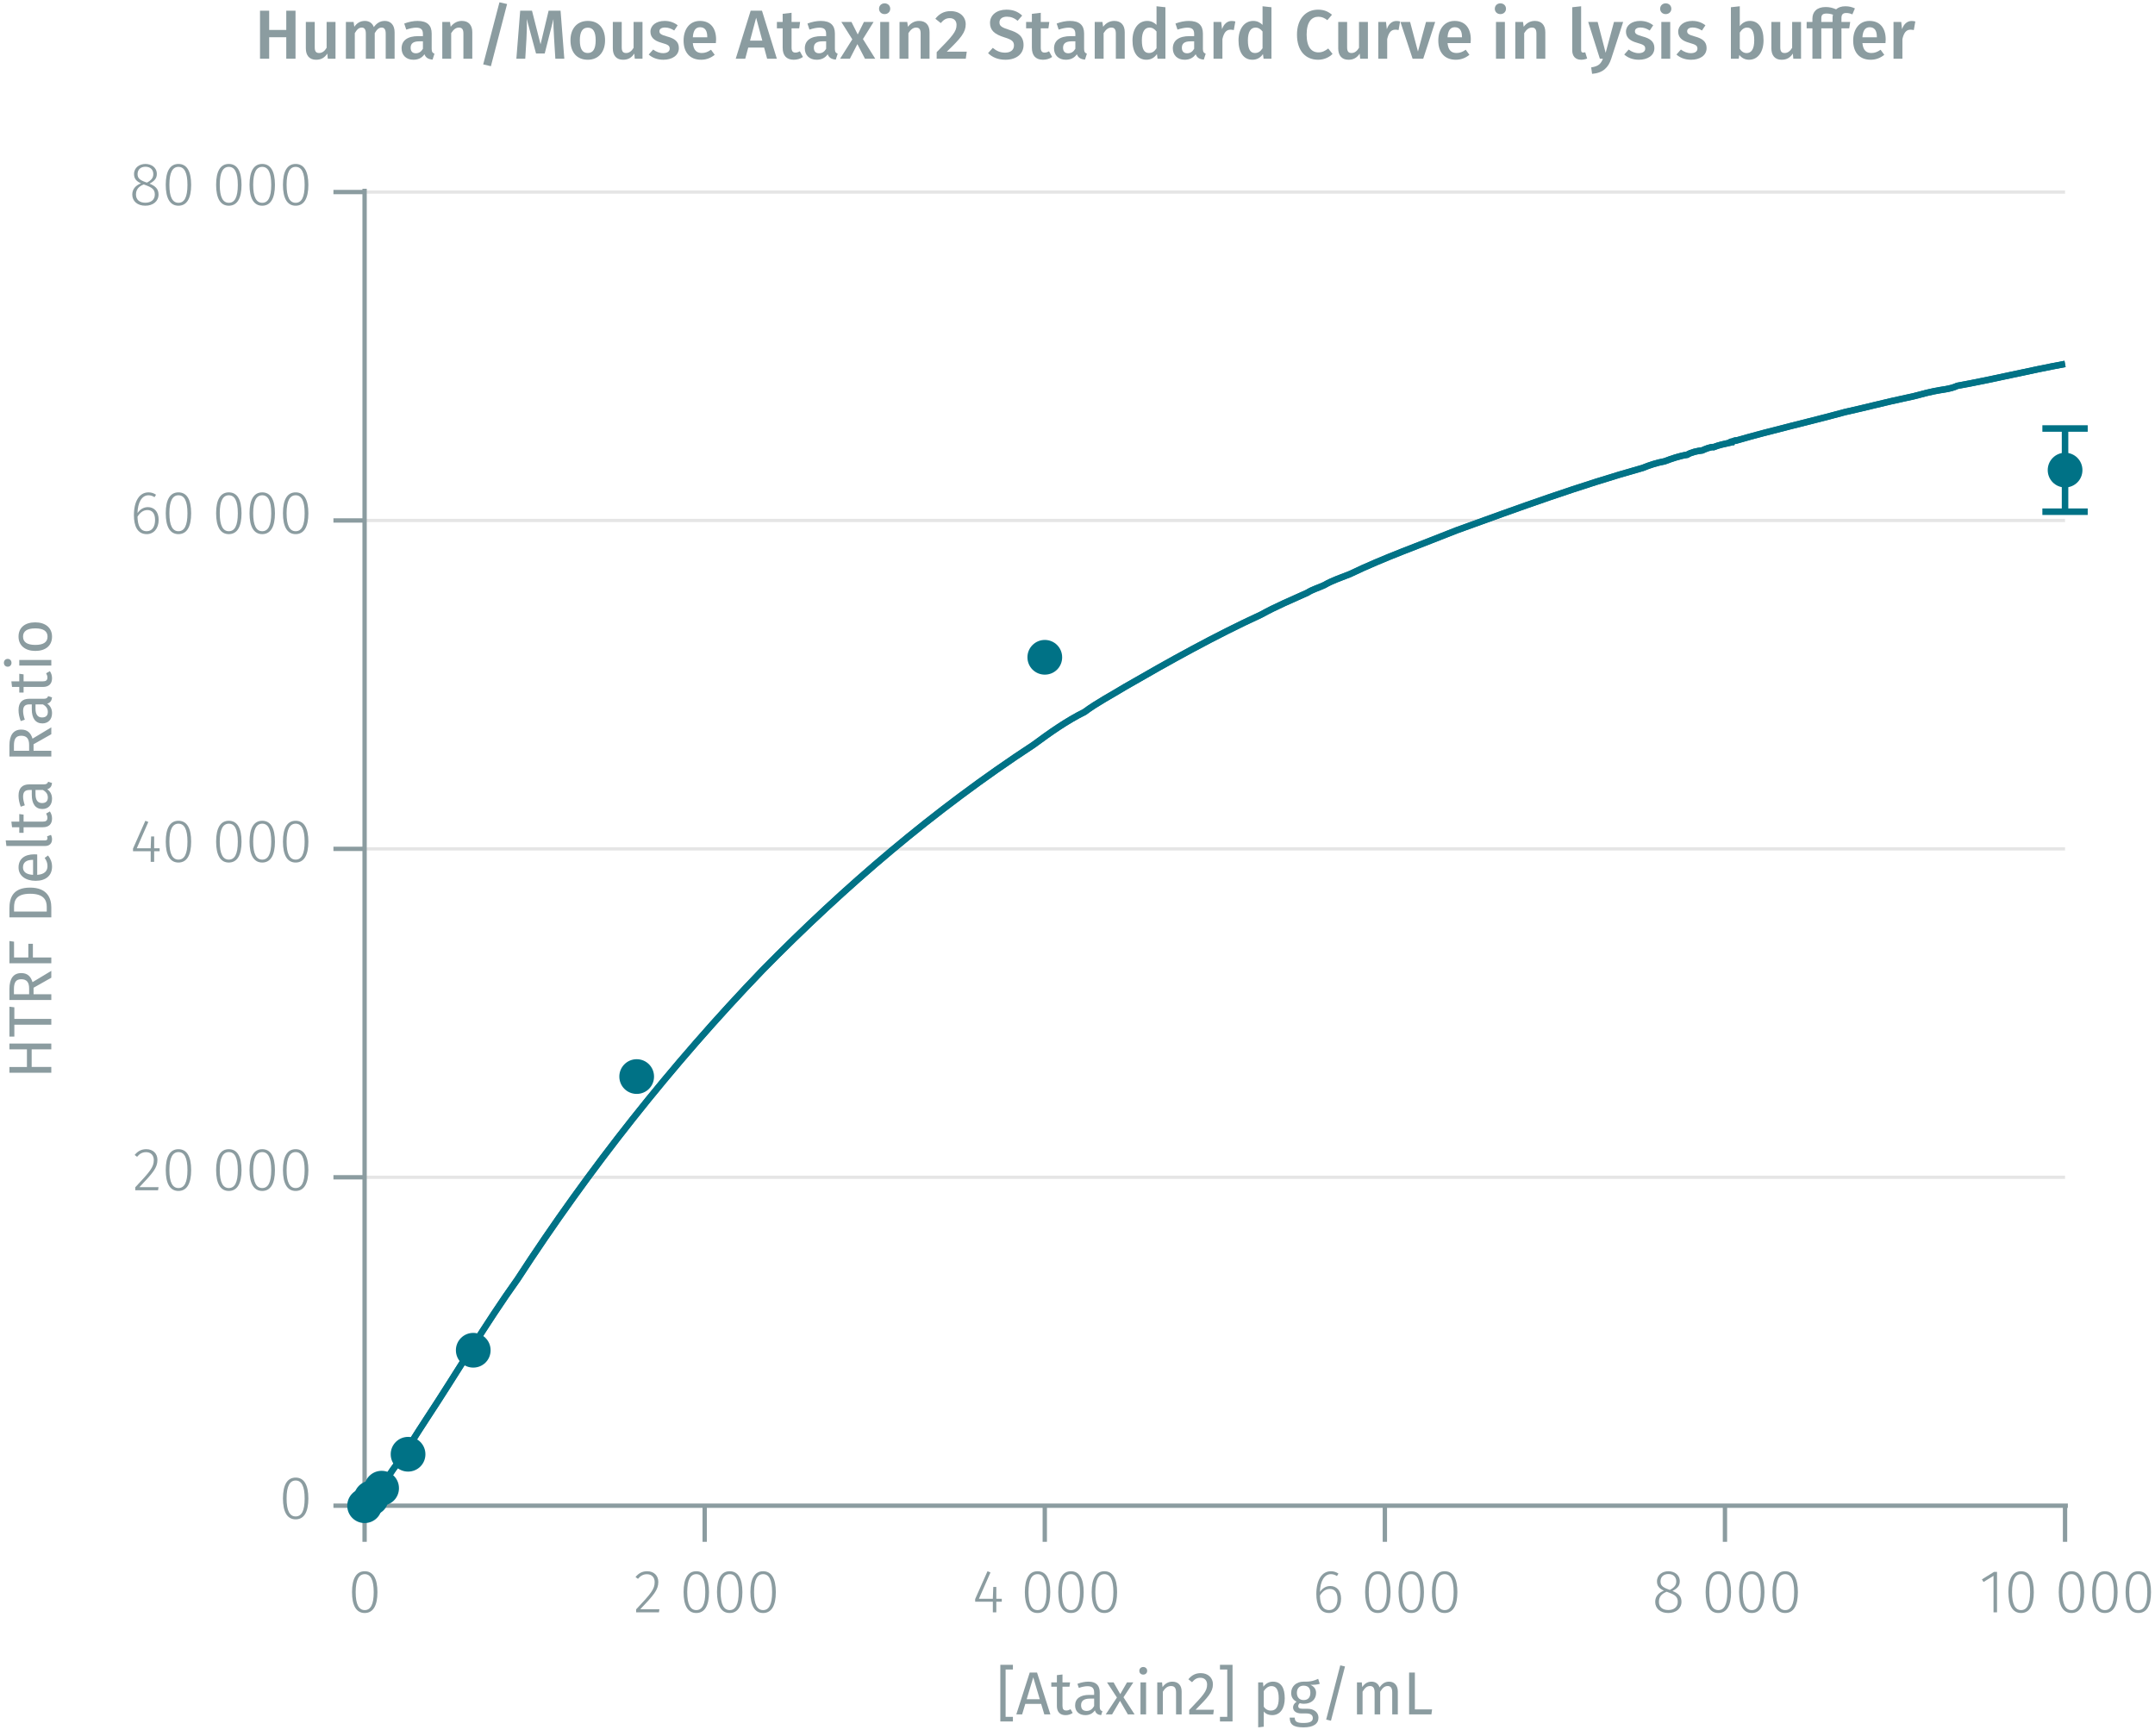 <?xml version="1.0" encoding="UTF-8"?><svg id="Calque_1" xmlns="http://www.w3.org/2000/svg" xmlns:xlink="http://www.w3.org/1999/xlink" viewBox="0 0 496.563 400"><defs><symbol id="_1-deep-blue-circle" viewBox="0 0 8 8"><path d="m8,4c0,2.229-1.771,4-4,4-2.208,0-4-1.771-4-4C0,1.792,1.792,0,4,0c2.229,0,4,1.792,4,4" fill="#007286" fill-rule="evenodd"/></symbol></defs><line x1="84.012" y1="271.285" x2="475.835" y2="271.285" fill="none" stroke="#e5e5e5" stroke-miterlimit="10" stroke-width=".75"/><line x1="84.012" y1="195.608" x2="475.835" y2="195.608" fill="none" stroke="#e5e5e5" stroke-miterlimit="10" stroke-width=".75"/><line x1="84.012" y1="119.931" x2="475.835" y2="119.931" fill="none" stroke="#e5e5e5" stroke-miterlimit="10" stroke-width=".75"/><line x1="84.012" y1="44.254" x2="475.835" y2="44.254" fill="none" stroke="#e5e5e5" stroke-miterlimit="10" stroke-width=".75"/><path d="m86.971,366.884c0,3.151-1.022,4.805-2.928,4.805-1.919,0-2.928-1.667-2.928-4.818s1.009-4.805,2.928-4.805,2.928,1.652,2.928,4.818Zm-5.015-.014c0,2.871.742,4.146,2.087,4.146s2.073-1.261,2.073-4.132-.729-4.146-2.073-4.146c-1.331,0-2.087,1.261-2.087,4.133Z" fill="#8b9ca0"/><path d="m151.692,364.517c0,1.849-1.036,3.012-4.16,6.303h4.412l-.112.715h-5.252v-.687c3.459-3.684,4.271-4.65,4.271-6.289,0-1.106-.7-1.808-1.765-1.808-.896,0-1.513.379-2.087,1.065l-.561-.421c.742-.896,1.569-1.33,2.689-1.33,1.597,0,2.563,1.05,2.563,2.451Z" fill="#8b9ca0"/><path d="m163.369,366.884c0,3.151-1.022,4.805-2.928,4.805-1.919,0-2.928-1.667-2.928-4.818s1.009-4.805,2.928-4.805,2.928,1.652,2.928,4.818Zm-5.015-.014c0,2.871.742,4.146,2.087,4.146s2.073-1.261,2.073-4.132-.729-4.146-2.073-4.146c-1.331,0-2.087,1.261-2.087,4.133Z" fill="#8b9ca0"/><path d="m171.068,366.884c0,3.151-1.022,4.805-2.928,4.805-1.919,0-2.928-1.667-2.928-4.818s1.009-4.805,2.928-4.805,2.928,1.652,2.928,4.818Zm-5.015-.014c0,2.871.742,4.146,2.087,4.146s2.073-1.261,2.073-4.132-.729-4.146-2.073-4.146c-1.33,0-2.087,1.261-2.087,4.133Z" fill="#8b9ca0"/><path d="m178.768,366.884c0,3.151-1.022,4.805-2.928,4.805-1.919,0-2.928-1.667-2.928-4.818s1.009-4.805,2.928-4.805,2.928,1.652,2.928,4.818Zm-5.015-.014c0,2.871.742,4.146,2.087,4.146s2.073-1.261,2.073-4.132-.729-4.146-2.073-4.146c-1.331,0-2.087,1.261-2.087,4.133Z" fill="#8b9ca0"/><path d="m230.834,369.083h-1.261v2.451h-.799v-2.451h-4.076v-.603l2.844-6.415.687.279-2.661,6.065h3.207l.099-2.731h.7v2.731h1.261v.673Z" fill="#8b9ca0"/><path d="m242.006,366.884c0,3.151-1.022,4.805-2.928,4.805-1.919,0-2.928-1.667-2.928-4.818s1.009-4.805,2.928-4.805,2.928,1.652,2.928,4.818Zm-5.015-.014c0,2.871.742,4.146,2.087,4.146s2.073-1.261,2.073-4.132-.729-4.146-2.073-4.146c-1.331,0-2.087,1.261-2.087,4.133Z" fill="#8b9ca0"/><path d="m249.706,366.884c0,3.151-1.022,4.805-2.928,4.805-1.919,0-2.928-1.667-2.928-4.818s1.009-4.805,2.928-4.805,2.928,1.652,2.928,4.818Zm-5.015-.014c0,2.871.742,4.146,2.087,4.146s2.073-1.261,2.073-4.132-.729-4.146-2.073-4.146c-1.33,0-2.087,1.261-2.087,4.133Z" fill="#8b9ca0"/><path d="m257.406,366.884c0,3.151-1.022,4.805-2.928,4.805-1.919,0-2.928-1.667-2.928-4.818s1.009-4.805,2.928-4.805,2.928,1.652,2.928,4.818Zm-5.015-.014c0,2.871.742,4.146,2.087,4.146s2.073-1.261,2.073-4.132-.729-4.146-2.073-4.146c-1.33,0-2.087,1.261-2.087,4.133Z" fill="#8b9ca0"/><path d="m309.016,368.397c0,2.045-1.177,3.292-2.745,3.292-2.171,0-2.956-1.905-2.956-4.356,0-3.25,1.275-5.267,3.362-5.267.714,0,1.247.21,1.737.546l-.351.561c-.435-.28-.868-.435-1.4-.435-1.556,0-2.466,1.709-2.521,4.104.588-.854,1.387-1.373,2.395-1.373,1.345,0,2.479.938,2.479,2.928Zm-.826.028c0-1.625-.757-2.283-1.765-2.283-.967,0-1.751.616-2.283,1.54.056,2.073.645,3.334,2.129,3.334,1.261,0,1.919-1.078,1.919-2.591Z" fill="#8b9ca0"/><path d="m320.413,366.884c0,3.151-1.022,4.805-2.928,4.805-1.919,0-2.928-1.667-2.928-4.818s1.009-4.805,2.928-4.805,2.928,1.652,2.928,4.818Zm-5.015-.014c0,2.871.742,4.146,2.087,4.146s2.073-1.261,2.073-4.132-.729-4.146-2.073-4.146c-1.331,0-2.087,1.261-2.087,4.133Z" fill="#8b9ca0"/><path d="m328.112,366.884c0,3.151-1.022,4.805-2.928,4.805-1.919,0-2.928-1.667-2.928-4.818s1.009-4.805,2.928-4.805,2.928,1.652,2.928,4.818Zm-5.015-.014c0,2.871.742,4.146,2.087,4.146s2.073-1.261,2.073-4.132-.729-4.146-2.073-4.146c-1.33,0-2.087,1.261-2.087,4.133Z" fill="#8b9ca0"/><path d="m335.812,366.884c0,3.151-1.022,4.805-2.928,4.805-1.919,0-2.928-1.667-2.928-4.818s1.009-4.805,2.928-4.805,2.928,1.652,2.928,4.818Zm-5.015-.014c0,2.871.742,4.146,2.087,4.146s2.073-1.261,2.073-4.132-.729-4.146-2.073-4.146c-1.331,0-2.087,1.261-2.087,4.133Z" fill="#8b9ca0"/><path d="m387.452,369.112c0,1.555-1.26,2.577-3.053,2.577-1.821,0-2.998-1.051-2.998-2.563,0-1.232.729-2.087,2.003-2.592-1.093-.49-1.597-1.106-1.597-2.143,0-1.499,1.274-2.325,2.619-2.325,1.331,0,2.634.771,2.634,2.311,0,.995-.547,1.64-1.681,2.228,1.387.561,2.072,1.261,2.072,2.508Zm-.854,0c0-1.135-.602-1.598-2.072-2.144l-.477-.183c-1.247.491-1.793,1.219-1.793,2.34,0,1.219.868,1.877,2.157,1.877,1.303,0,2.185-.687,2.185-1.891Zm-2.255-2.9l.435.154c1.022-.546,1.471-1.093,1.471-1.961,0-1.078-.742-1.695-1.821-1.695-1.036,0-1.807.603-1.807,1.695,0,.91.477,1.345,1.723,1.807Z" fill="#8b9ca0"/><path d="m398.876,366.884c0,3.151-1.022,4.805-2.928,4.805-1.919,0-2.928-1.667-2.928-4.818s1.009-4.805,2.928-4.805,2.928,1.652,2.928,4.818Zm-5.015-.014c0,2.871.742,4.146,2.087,4.146s2.073-1.261,2.073-4.132-.729-4.146-2.073-4.146c-1.331,0-2.087,1.261-2.087,4.133Z" fill="#8b9ca0"/><path d="m406.576,366.884c0,3.151-1.022,4.805-2.928,4.805-1.919,0-2.928-1.667-2.928-4.818s1.009-4.805,2.928-4.805,2.928,1.652,2.928,4.818Zm-5.015-.014c0,2.871.742,4.146,2.087,4.146s2.073-1.261,2.073-4.132-.729-4.146-2.073-4.146c-1.33,0-2.087,1.261-2.087,4.133Z" fill="#8b9ca0"/><path d="m414.276,366.884c0,3.151-1.022,4.805-2.928,4.805-1.919,0-2.928-1.667-2.928-4.818s1.009-4.805,2.928-4.805,2.928,1.652,2.928,4.818Zm-5.015-.014c0,2.871.742,4.146,2.087,4.146s2.073-1.261,2.073-4.132-.729-4.146-2.073-4.146c-1.331,0-2.087,1.261-2.087,4.133Z" fill="#8b9ca0"/><path d="m460.166,371.535h-.812v-8.419l-2.298,1.429-.378-.602,2.787-1.724h.701v9.315Z" fill="#8b9ca0"/><path d="m468.637,366.884c0,3.151-1.022,4.805-2.928,4.805-1.919,0-2.928-1.667-2.928-4.818s1.009-4.805,2.928-4.805,2.928,1.652,2.928,4.818Zm-5.015-.014c0,2.871.742,4.146,2.087,4.146s2.073-1.261,2.073-4.132-.729-4.146-2.073-4.146c-1.33,0-2.087,1.261-2.087,4.133Z" fill="#8b9ca0"/><path d="m480.244,366.884c0,3.151-1.022,4.805-2.928,4.805-1.919,0-2.928-1.667-2.928-4.818s1.009-4.805,2.928-4.805,2.928,1.652,2.928,4.818Zm-5.015-.014c0,2.871.742,4.146,2.087,4.146s2.073-1.261,2.073-4.132-.729-4.146-2.073-4.146c-1.331,0-2.087,1.261-2.087,4.133Z" fill="#8b9ca0"/><path d="m487.943,366.884c0,3.151-1.022,4.805-2.928,4.805-1.919,0-2.928-1.667-2.928-4.818s1.009-4.805,2.928-4.805,2.928,1.652,2.928,4.818Zm-5.015-.014c0,2.871.742,4.146,2.087,4.146s2.073-1.261,2.073-4.132-.729-4.146-2.073-4.146c-1.33,0-2.087,1.261-2.087,4.133Z" fill="#8b9ca0"/><path d="m495.643,366.884c0,3.151-1.022,4.805-2.928,4.805-1.919,0-2.928-1.667-2.928-4.818s1.009-4.805,2.928-4.805,2.928,1.652,2.928,4.818Zm-5.015-.014c0,2.871.742,4.146,2.087,4.146s2.073-1.261,2.073-4.132-.729-4.146-2.073-4.146c-1.331,0-2.087,1.261-2.087,4.133Z" fill="#8b9ca0"/><path d="m475.835,346.962v8.324m-78.365-8.324v8.324m-78.365-8.324v8.324m-78.365-8.324v8.324m-78.365-8.324v8.324m-78.365-8.324v8.324m-.653-8.324h393.129" fill="none" stroke="#8b9ca0" stroke-miterlimit="10"/><path d="m71.054,345.304c0,3.151-1.022,4.805-2.928,4.805-1.919,0-2.928-1.667-2.928-4.818s1.009-4.805,2.928-4.805,2.928,1.652,2.928,4.818Zm-5.015-.014c0,2.871.742,4.146,2.087,4.146s2.073-1.261,2.073-4.132-.729-4.146-2.073-4.146c-1.33,0-2.087,1.261-2.087,4.133Z" fill="#8b9ca0"/><path d="m36.278,267.261c0,1.849-1.036,3.012-4.16,6.303h4.413l-.112.715h-5.253v-.687c3.46-3.684,4.272-4.65,4.272-6.289,0-1.106-.7-1.808-1.765-1.808-.896,0-1.514.379-2.088,1.065l-.56-.421c.742-.896,1.568-1.33,2.689-1.33,1.597,0,2.562,1.05,2.562,2.451Z" fill="#8b9ca0"/><path d="m44.049,269.628c0,3.151-1.022,4.805-2.928,4.805-1.919,0-2.928-1.667-2.928-4.818s1.009-4.805,2.928-4.805,2.928,1.652,2.928,4.818Zm-5.015-.014c0,2.871.742,4.146,2.087,4.146s2.073-1.261,2.073-4.132-.729-4.146-2.073-4.146c-1.331,0-2.087,1.261-2.087,4.133Z" fill="#8b9ca0"/><path d="m55.655,269.628c0,3.151-1.022,4.805-2.928,4.805-1.919,0-2.928-1.667-2.928-4.818s1.009-4.805,2.928-4.805,2.928,1.652,2.928,4.818Zm-5.015-.014c0,2.871.742,4.146,2.087,4.146s2.073-1.261,2.073-4.132-.729-4.146-2.073-4.146c-1.331,0-2.087,1.261-2.087,4.133Z" fill="#8b9ca0"/><path d="m63.354,269.628c0,3.151-1.022,4.805-2.928,4.805-1.919,0-2.928-1.667-2.928-4.818s1.009-4.805,2.928-4.805,2.928,1.652,2.928,4.818Zm-5.015-.014c0,2.871.742,4.146,2.087,4.146s2.073-1.261,2.073-4.132-.729-4.146-2.073-4.146c-1.33,0-2.087,1.261-2.087,4.133Z" fill="#8b9ca0"/><path d="m71.054,269.628c0,3.151-1.022,4.805-2.928,4.805-1.919,0-2.928-1.667-2.928-4.818s1.009-4.805,2.928-4.805,2.928,1.652,2.928,4.818Zm-5.015-.014c0,2.871.742,4.146,2.087,4.146s2.073-1.261,2.073-4.132-.729-4.146-2.073-4.146c-1.33,0-2.087,1.261-2.087,4.133Z" fill="#8b9ca0"/><path d="m36.783,196.15h-1.261v2.451h-.798v-2.451h-4.076v-.603l2.843-6.415.687.279-2.661,6.065h3.208l.098-2.731h.7v2.731h1.261v.673Z" fill="#8b9ca0"/><path d="m44.049,193.951c0,3.151-1.022,4.805-2.928,4.805-1.919,0-2.928-1.667-2.928-4.818s1.009-4.805,2.928-4.805,2.928,1.652,2.928,4.818Zm-5.015-.014c0,2.871.742,4.146,2.087,4.146s2.073-1.261,2.073-4.132-.729-4.146-2.073-4.146c-1.331,0-2.087,1.261-2.087,4.133Z" fill="#8b9ca0"/><path d="m55.655,193.951c0,3.151-1.022,4.805-2.928,4.805-1.919,0-2.928-1.667-2.928-4.818s1.009-4.805,2.928-4.805,2.928,1.652,2.928,4.818Zm-5.015-.014c0,2.871.742,4.146,2.087,4.146s2.073-1.261,2.073-4.132-.729-4.146-2.073-4.146c-1.331,0-2.087,1.261-2.087,4.133Z" fill="#8b9ca0"/><path d="m63.355,193.951c0,3.151-1.022,4.805-2.928,4.805-1.919,0-2.928-1.667-2.928-4.818s1.009-4.805,2.928-4.805,2.928,1.652,2.928,4.818Zm-5.015-.014c0,2.871.742,4.146,2.087,4.146s2.073-1.261,2.073-4.132-.729-4.146-2.073-4.146c-1.331,0-2.087,1.261-2.087,4.133Z" fill="#8b9ca0"/><path d="m71.054,193.951c0,3.151-1.022,4.805-2.928,4.805-1.919,0-2.928-1.667-2.928-4.818s1.009-4.805,2.928-4.805,2.928,1.652,2.928,4.818Zm-5.015-.014c0,2.871.742,4.146,2.087,4.146s2.073-1.261,2.073-4.132-.729-4.146-2.073-4.146c-1.33,0-2.087,1.261-2.087,4.133Z" fill="#8b9ca0"/><path d="m36.559,119.788c0,2.045-1.177,3.292-2.746,3.292-2.171,0-2.955-1.905-2.955-4.356,0-3.25,1.274-5.267,3.361-5.267.715,0,1.247.21,1.737.546l-.351.561c-.434-.28-.868-.435-1.4-.435-1.555,0-2.465,1.709-2.521,4.104.589-.854,1.387-1.373,2.396-1.373,1.345,0,2.479.938,2.479,2.928Zm-.826.028c0-1.625-.757-2.283-1.766-2.283-.966,0-1.751.616-2.283,1.54.057,2.073.645,3.334,2.129,3.334,1.261,0,1.92-1.078,1.92-2.591Z" fill="#8b9ca0"/><path d="m44.049,118.275c0,3.151-1.022,4.805-2.928,4.805-1.919,0-2.928-1.667-2.928-4.818s1.009-4.805,2.928-4.805,2.928,1.652,2.928,4.818Zm-5.015-.014c0,2.871.742,4.146,2.087,4.146s2.073-1.261,2.073-4.132-.729-4.146-2.073-4.146c-1.331,0-2.087,1.261-2.087,4.133Z" fill="#8b9ca0"/><path d="m55.655,118.275c0,3.151-1.022,4.805-2.928,4.805-1.919,0-2.928-1.667-2.928-4.818s1.009-4.805,2.928-4.805,2.928,1.652,2.928,4.818Zm-5.015-.014c0,2.871.742,4.146,2.087,4.146s2.073-1.261,2.073-4.132-.729-4.146-2.073-4.146c-1.331,0-2.087,1.261-2.087,4.133Z" fill="#8b9ca0"/><path d="m63.355,118.275c0,3.151-1.022,4.805-2.928,4.805-1.919,0-2.928-1.667-2.928-4.818s1.009-4.805,2.928-4.805,2.928,1.652,2.928,4.818Zm-5.015-.014c0,2.871.742,4.146,2.087,4.146s2.073-1.261,2.073-4.132-.729-4.146-2.073-4.146c-1.331,0-2.087,1.261-2.087,4.133Z" fill="#8b9ca0"/><path d="m71.054,118.275c0,3.151-1.022,4.805-2.928,4.805-1.919,0-2.928-1.667-2.928-4.818s1.009-4.805,2.928-4.805,2.928,1.652,2.928,4.818Zm-5.015-.014c0,2.871.742,4.146,2.087,4.146s2.073-1.261,2.073-4.132-.729-4.146-2.073-4.146c-1.33,0-2.087,1.261-2.087,4.133Z" fill="#8b9ca0"/><path d="m36.531,44.825c0,1.555-1.261,2.577-3.054,2.577-1.821,0-2.998-1.051-2.998-2.563,0-1.232.729-2.087,2.004-2.592-1.093-.49-1.598-1.106-1.598-2.143,0-1.499,1.275-2.325,2.62-2.325,1.33,0,2.633.771,2.633,2.311,0,.995-.546,1.64-1.681,2.228,1.387.561,2.073,1.261,2.073,2.508Zm-.854,0c0-1.135-.603-1.598-2.073-2.144l-.477-.183c-1.246.491-1.793,1.219-1.793,2.34,0,1.219.869,1.877,2.157,1.877,1.303,0,2.186-.687,2.186-1.891Zm-2.255-2.9l.434.154c1.022-.546,1.471-1.093,1.471-1.961,0-1.078-.742-1.695-1.82-1.695-1.037,0-1.808.603-1.808,1.695,0,.91.477,1.345,1.724,1.807Z" fill="#8b9ca0"/><path d="m44.048,42.597c0,3.151-1.022,4.805-2.928,4.805-1.919,0-2.928-1.667-2.928-4.818s1.009-4.805,2.928-4.805,2.928,1.652,2.928,4.818Zm-5.015-.014c0,2.871.742,4.146,2.087,4.146s2.073-1.261,2.073-4.132-.729-4.146-2.073-4.146c-1.33,0-2.087,1.261-2.087,4.133Z" fill="#8b9ca0"/><path d="m55.655,42.597c0,3.151-1.022,4.805-2.928,4.805-1.919,0-2.928-1.667-2.928-4.818s1.009-4.805,2.928-4.805,2.928,1.652,2.928,4.818Zm-5.015-.014c0,2.871.742,4.146,2.087,4.146s2.073-1.261,2.073-4.132-.729-4.146-2.073-4.146c-1.331,0-2.087,1.261-2.087,4.133Z" fill="#8b9ca0"/><path d="m63.354,42.597c0,3.151-1.022,4.805-2.928,4.805-1.919,0-2.928-1.667-2.928-4.818s1.009-4.805,2.928-4.805,2.928,1.652,2.928,4.818Zm-5.015-.014c0,2.871.742,4.146,2.087,4.146s2.073-1.261,2.073-4.132-.729-4.146-2.073-4.146c-1.33,0-2.087,1.261-2.087,4.133Z" fill="#8b9ca0"/><path d="m71.054,42.597c0,3.151-1.022,4.805-2.928,4.805-1.919,0-2.928-1.667-2.928-4.818s1.009-4.805,2.928-4.805,2.928,1.652,2.928,4.818Zm-5.015-.014c0,2.871.742,4.146,2.087,4.146s2.073-1.261,2.073-4.132-.729-4.146-2.073-4.146c-1.331,0-2.087,1.261-2.087,4.133Z" fill="#8b9ca0"/><path d="m84.012,44.254h-7.183m7.183,75.677h-7.183m7.183,75.677h-7.183m7.183,75.677h-7.183m7.183,75.677h-7.183m7.183.757V43.497" fill="none" stroke="#8b9ca0" stroke-miterlimit="10"/><path d="m84.012,346.962c2.642-2.33,4.607-5.438,6.53-8.324,2.85-3.799,5.218-7.924,7.837-11.856,7.036-10.665,13.468-21.652,20.897-32.037,16.434-25.335,35.515-49.44,56.379-71.136,19.012-19.373,39.553-36.956,62.474-51.965,3.679-2.722,7.633-5.536,11.755-7.568,2.93-2.186,6.265-3.902,9.36-5.802,10.198-5.897,20.767-11.79,31.346-16.649,3.422-1.903,7.129-3.446,10.666-5.045,1.197-.774,2.641-1.149,3.918-1.766,1.81-1.061,3.848-1.713,5.877-2.523,7.825-3.776,16.477-6.824,24.598-10.09,14.21-5.152,28.413-10.336,42.883-14.379,1.448-.615,3.41-1.234,5.007-1.514,1.646-.618,3.498-1.263,5.224-1.513.921-.579,2.331-.885,3.483-1.009.617-.278,1.884-.845,2.612-.756,1.129-.452,2.512-.753,3.701-1.009.01-.201.49-.325.653-.252.059-.086.713-.375.87-.252,8.344-2.415,16.735-4.294,25.033-6.559,4.79-1.046,9.345-2.276,14.149-3.28,2.133-.386,4.187-1.096,6.313-1.513,1.772-.398,3.802-.462,5.442-1.261,8.393-1.505,16.444-3.512,24.815-5.045" fill="none" stroke="#007286" stroke-miterlimit="1.5" stroke-width="1.44"/><path d="m84.012,346.962c2.642-2.33,4.607-5.438,6.53-8.324,2.85-3.799,5.218-7.924,7.837-11.856,7.036-10.665,13.468-21.652,20.897-32.037,16.434-25.335,35.515-49.44,56.379-71.136,19.012-19.373,39.553-36.956,62.474-51.965,3.679-2.722,7.633-5.536,11.755-7.568,2.93-2.186,6.265-3.902,9.36-5.802,10.198-5.897,20.767-11.79,31.346-16.649,3.422-1.903,7.129-3.446,10.666-5.045,1.197-.774,2.641-1.149,3.918-1.766,1.81-1.061,3.848-1.713,5.877-2.523,7.825-3.776,16.477-6.824,24.598-10.09,14.21-5.152,28.413-10.336,42.883-14.379,1.448-.615,3.41-1.234,5.007-1.514,1.646-.618,3.498-1.263,5.224-1.513.921-.579,2.331-.885,3.483-1.009.617-.278,1.884-.845,2.612-.756,1.129-.452,2.512-.753,3.701-1.009.01-.201.49-.325.653-.252.059-.086.713-.375.87-.252,8.344-2.415,16.735-4.294,25.033-6.559,4.79-1.046,9.345-2.276,14.149-3.28,2.133-.386,4.187-1.096,6.313-1.513,1.772-.398,3.802-.462,5.442-1.261,8.393-1.505,16.444-3.512,24.815-5.045" fill="none" stroke="#007286" stroke-miterlimit="10" stroke-width="1.5"/><line x1="475.835" y1="98.741" x2="475.835" y2="108.327" fill="none" stroke="#007286" stroke-miterlimit="10" stroke-width="1.5"/><line x1="475.835" y1="108.327" x2="475.835" y2="117.913" fill="none" stroke="#007286" stroke-miterlimit="10" stroke-width="1.5"/><line x1="470.611" y1="98.741" x2="481.059" y2="98.741" fill="none" stroke="#007286" stroke-miterlimit="10" stroke-width="1.5"/><line x1="470.611" y1="117.913" x2="481.059" y2="117.913" fill="none" stroke="#007286" stroke-miterlimit="10" stroke-width="1.5"/><path d="m65.964,8.582h-3.938v4.946h-2.113V2.467h2.113v4.434h3.938V2.467h2.129v11.061h-2.129v-4.946Z" fill="#8b9ca0"/><path d="m77.309,13.528h-1.777l-.112-1.185c-.624.961-1.424,1.425-2.593,1.425-1.536,0-2.353-.992-2.353-2.625v-6.083h2.049v5.827c0,.992.32,1.328,1.024,1.328s1.28-.464,1.713-1.2v-5.955h2.049v8.468Z" fill="#8b9ca0"/><path d="m90.926,7.397v6.131h-2.049v-5.811c0-1.057-.416-1.36-.929-1.36-.704,0-1.137.496-1.601,1.28v5.891h-2.049v-5.811c0-1.057-.432-1.36-.928-1.36-.721,0-1.153.496-1.617,1.28v5.891h-2.049V5.06h1.776l.16,1.104c.608-.848,1.377-1.344,2.449-1.344.992,0,1.729.527,2.049,1.424.641-.88,1.425-1.424,2.545-1.424,1.345,0,2.241.976,2.241,2.576Z" fill="#8b9ca0"/><path d="m100.109,12.375l-.433,1.36c-.944-.08-1.553-.4-1.873-1.232-.608.896-1.521,1.265-2.545,1.265-1.681,0-2.721-1.072-2.721-2.609,0-1.841,1.376-2.833,3.842-2.833h1.072v-.48c0-1.104-.496-1.473-1.585-1.473-.576,0-1.393.16-2.257.448l-.464-1.393c1.04-.399,2.112-.607,3.057-.607,2.273,0,3.266,1.04,3.266,2.913v3.553c0,.688.224.929.641,1.089Zm-2.657-1.137v-1.713h-.849c-1.328,0-1.984.48-1.984,1.473,0,.816.416,1.281,1.2,1.281.704,0,1.248-.368,1.633-1.041Z" fill="#8b9ca0"/><path d="m108.829,7.397v6.131h-2.049v-5.811c0-1.057-.4-1.36-1.041-1.36-.736,0-1.28.496-1.776,1.28v5.891h-2.049V5.06h1.776l.16,1.104c.656-.848,1.505-1.344,2.577-1.344,1.521,0,2.401.96,2.401,2.576Z" fill="#8b9ca0"/><path d="m116.844.931l-3.73,14.325-1.776-.416,3.746-14.31,1.761.4Z" fill="#8b9ca0"/><path d="m130.03,13.528h-2.065l-.288-4.626c-.096-1.633-.176-3.346-.144-4.514l-2.017,7.939h-2.001l-2.146-7.955c.064,1.488.032,3.009-.063,4.594l-.272,4.562h-2.049l.881-11.061h2.721l1.969,7.747,1.856-7.747h2.754l.864,11.061Z" fill="#8b9ca0"/><path d="m139.42,9.286c0,2.674-1.488,4.482-3.985,4.482s-3.985-1.697-3.985-4.482c0-2.656,1.488-4.465,4.001-4.465,2.497,0,3.97,1.696,3.97,4.465Zm-5.811,0c0,2.033.625,2.93,1.825,2.93s1.824-.912,1.824-2.93-.624-2.913-1.809-2.913c-1.2,0-1.841.913-1.841,2.913Z" fill="#8b9ca0"/><path d="m148.044,13.528h-1.777l-.112-1.185c-.624.961-1.424,1.425-2.593,1.425-1.536,0-2.353-.992-2.353-2.625v-6.083h2.049v5.827c0,.992.32,1.328,1.024,1.328s1.28-.464,1.713-1.2v-5.955h2.049v8.468Z" fill="#8b9ca0"/><path d="m156.156,5.829l-.801,1.2c-.704-.448-1.377-.688-2.129-.688-.816,0-1.28.336-1.28.848,0,.561.336.816,1.776,1.217,1.729.464,2.705,1.169,2.705,2.673,0,1.761-1.633,2.689-3.569,2.689-1.457,0-2.593-.496-3.377-1.2l1.024-1.153c.656.497,1.44.833,2.305.833.912,0,1.505-.385,1.505-1.024,0-.704-.337-.929-1.921-1.377-1.745-.48-2.514-1.312-2.514-2.561,0-1.409,1.297-2.465,3.266-2.465,1.217,0,2.209.384,3.01,1.008Z" fill="#8b9ca0"/><path d="m164.956,9.926h-5.313c.159,1.729.96,2.289,2.08,2.289.753,0,1.377-.24,2.113-.752l.849,1.168c-.833.673-1.857,1.137-3.138,1.137-2.625,0-4.033-1.745-4.033-4.418,0-2.577,1.36-4.529,3.761-4.529,2.369,0,3.729,1.601,3.729,4.273,0,.271-.031.608-.048.832Zm-1.984-1.425c0-1.393-.496-2.225-1.648-2.225-.961,0-1.569.641-1.681,2.321h3.329v-.097Z" fill="#8b9ca0"/><path d="m176.076,10.967h-3.666l-.688,2.561h-2.192l3.441-11.061h2.608l3.426,11.061h-2.241l-.688-2.561Zm-.417-1.602l-1.424-5.281-1.409,5.281h2.833Z" fill="#8b9ca0"/><path d="m185.019,13.127c-.608.433-1.376.641-2.129.641-1.664-.017-2.545-.961-2.545-2.77v-4.466h-1.328v-1.473h1.328v-1.872l2.049-.24v2.112h1.969l-.208,1.473h-1.761v4.418c0,.832.272,1.169.896,1.169.32,0,.641-.097,1.009-.305l.72,1.312Z" fill="#8b9ca0"/><path d="m193.02,12.375l-.433,1.36c-.944-.08-1.552-.4-1.872-1.232-.608.896-1.521,1.265-2.545,1.265-1.681,0-2.722-1.072-2.722-2.609,0-1.841,1.377-2.833,3.842-2.833h1.072v-.48c0-1.104-.496-1.473-1.584-1.473-.577,0-1.393.16-2.258.448l-.464-1.393c1.04-.399,2.113-.607,3.058-.607,2.272,0,3.265,1.04,3.265,2.913v3.553c0,.688.225.929.641,1.089Zm-2.657-1.137v-1.713h-.849c-1.328,0-1.984.48-1.984,1.473,0,.816.416,1.281,1.2,1.281.705,0,1.249-.368,1.633-1.041Z" fill="#8b9ca0"/><path d="m201.675,13.528h-2.369l-1.744-3.361-1.729,3.361h-2.257l2.816-4.466-2.528-4.002h2.337l1.44,2.882,1.425-2.882h2.225l-2.449,3.938,2.833,4.53Z" fill="#8b9ca0"/><path d="m205.129,2.019c0,.688-.528,1.232-1.296,1.232-.753,0-1.281-.544-1.281-1.232,0-.704.528-1.248,1.281-1.248.768,0,1.296.544,1.296,1.248Zm-.256,11.509h-2.049V5.06h2.049v8.468Z" fill="#8b9ca0"/><path d="m214.188,7.397v6.131h-2.049v-5.811c0-1.057-.4-1.36-1.041-1.36-.736,0-1.28.496-1.776,1.28v5.891h-2.049V5.06h1.776l.16,1.104c.656-.848,1.505-1.344,2.577-1.344,1.521,0,2.401.96,2.401,2.576Z" fill="#8b9ca0"/><path d="m222.523,5.588c0,1.825-1.04,3.153-4.369,6.323h4.609l-.224,1.616h-6.707v-1.505c3.682-3.745,4.578-4.754,4.578-6.274,0-.992-.624-1.568-1.553-1.568-.849,0-1.409.352-2.081,1.137l-1.248-.993c.864-1.12,2-1.761,3.489-1.761,2.225,0,3.505,1.345,3.505,3.025Z" fill="#8b9ca0"/><path d="m235.532,3.587l-1.041,1.201c-.8-.656-1.568-.944-2.48-.944-.992,0-1.713.448-1.713,1.312,0,.8.433,1.152,2.272,1.729,1.938.608,3.282,1.408,3.282,3.489,0,1.984-1.553,3.394-4.194,3.394-1.761,0-3.073-.624-3.985-1.521l1.088-1.217c.816.688,1.697,1.104,2.85,1.104,1.185,0,2.033-.576,2.033-1.648,0-.929-.465-1.345-2.193-1.873-2.321-.721-3.329-1.648-3.329-3.329,0-1.841,1.585-3.058,3.762-3.058,1.616,0,2.688.48,3.649,1.36Z" fill="#8b9ca0"/><path d="m242.443,13.127c-.608.433-1.377.641-2.129.641-1.665-.017-2.545-.961-2.545-2.77v-4.466h-1.329v-1.473h1.329v-1.872l2.049-.24v2.112h1.969l-.208,1.473h-1.761v4.418c0,.832.271,1.169.896,1.169.319,0,.64-.097,1.008-.305l.721,1.312Z" fill="#8b9ca0"/><path d="m250.444,12.375l-.433,1.36c-.944-.08-1.553-.4-1.873-1.232-.608.896-1.521,1.265-2.545,1.265-1.681,0-2.721-1.072-2.721-2.609,0-1.841,1.376-2.833,3.842-2.833h1.072v-.48c0-1.104-.496-1.473-1.585-1.473-.576,0-1.393.16-2.257.448l-.464-1.393c1.04-.399,2.112-.607,3.057-.607,2.273,0,3.266,1.04,3.266,2.913v3.553c0,.688.224.929.641,1.089Zm-2.657-1.137v-1.713h-.849c-1.328,0-1.984.48-1.984,1.473,0,.816.416,1.281,1.2,1.281.704,0,1.248-.368,1.633-1.041Z" fill="#8b9ca0"/><path d="m259.164,7.397v6.131h-2.049v-5.811c0-1.057-.4-1.36-1.041-1.36-.736,0-1.28.496-1.776,1.28v5.891h-2.049V5.06h1.776l.16,1.104c.656-.848,1.505-1.344,2.577-1.344,1.521,0,2.401.96,2.401,2.576Z" fill="#8b9ca0"/><path d="m268.54,1.667v11.86h-1.809l-.145-1.072c-.512.769-1.328,1.312-2.417,1.312-2.112,0-3.217-1.777-3.217-4.466,0-2.609,1.312-4.481,3.409-4.481.896,0,1.601.384,2.129.912V1.443l2.049.225Zm-2.049,9.459v-3.873c-.448-.544-.929-.896-1.617-.896-1.057,0-1.761.896-1.761,2.929,0,2.178.625,2.93,1.633,2.93.752,0,1.265-.368,1.745-1.089Z" fill="#8b9ca0"/><path d="m277.819,12.375l-.433,1.36c-.944-.08-1.552-.4-1.872-1.232-.608.896-1.521,1.265-2.545,1.265-1.681,0-2.722-1.072-2.722-2.609,0-1.841,1.377-2.833,3.842-2.833h1.072v-.48c0-1.104-.496-1.473-1.584-1.473-.577,0-1.393.16-2.258.448l-.464-1.393c1.04-.399,2.113-.607,3.058-.607,2.272,0,3.265,1.04,3.265,2.913v3.553c0,.688.225.929.641,1.089Zm-2.657-1.137v-1.713h-.849c-1.328,0-1.984.48-1.984,1.473,0,.816.416,1.281,1.2,1.281.705,0,1.249-.368,1.633-1.041Z" fill="#8b9ca0"/><path d="m284.651,4.949l-.353,1.984c-.256-.063-.448-.096-.752-.096-1.024,0-1.553.752-1.873,2.177v4.514h-2.049V5.06h1.776l.192,1.665c.4-1.217,1.217-1.889,2.209-1.889.304,0,.576.032.849.112Z" fill="#8b9ca0"/><path d="m292.971,1.667v11.86h-1.809l-.145-1.072c-.512.769-1.328,1.312-2.417,1.312-2.112,0-3.217-1.777-3.217-4.466,0-2.609,1.312-4.481,3.409-4.481.896,0,1.601.384,2.129.912V1.443l2.049.225Zm-2.049,9.459v-3.873c-.448-.544-.929-.896-1.617-.896-1.057,0-1.761.896-1.761,2.929,0,2.178.625,2.93,1.633,2.93.752,0,1.265-.368,1.745-1.089Z" fill="#8b9ca0"/><path d="m306.923,3.396l-1.072,1.248c-.641-.512-1.297-.784-2.049-.784-1.537,0-2.722,1.12-2.722,4.113,0,2.914,1.152,4.098,2.722,4.098.96,0,1.616-.416,2.257-.896l.992,1.248c-.672.688-1.824,1.345-3.329,1.345-2.865,0-4.866-2.033-4.866-5.795,0-3.713,2.113-5.746,4.834-5.746,1.408,0,2.321.416,3.233,1.169Z" fill="#8b9ca0"/><path d="m315.195,13.528h-1.776l-.112-1.185c-.624.961-1.425,1.425-2.593,1.425-1.537,0-2.354-.992-2.354-2.625v-6.083h2.049v5.827c0,.992.32,1.328,1.024,1.328s1.28-.464,1.713-1.2v-5.955h2.049v8.468Z" fill="#8b9ca0"/><path d="m322.619,4.949l-.353,1.984c-.256-.063-.448-.096-.752-.096-1.024,0-1.553.752-1.873,2.177v4.514h-2.049V5.06h1.776l.192,1.665c.4-1.217,1.217-1.889,2.209-1.889.304,0,.576.032.849.112Z" fill="#8b9ca0"/><path d="m327.946,13.528h-2.449l-2.801-8.468h2.225l1.809,6.819,1.856-6.819h2.113l-2.753,8.468Z" fill="#8b9ca0"/><path d="m338.859,9.926h-5.313c.159,1.729.96,2.289,2.08,2.289.753,0,1.377-.24,2.113-.752l.849,1.168c-.833.673-1.857,1.137-3.138,1.137-2.625,0-4.033-1.745-4.033-4.418,0-2.577,1.36-4.529,3.761-4.529,2.369,0,3.729,1.601,3.729,4.273,0,.271-.031.608-.048.832Zm-1.984-1.425c0-1.393-.496-2.225-1.648-2.225-.961,0-1.569.641-1.681,2.321h3.329v-.097Z" fill="#8b9ca0"/><path d="m347.017,2.019c0,.688-.528,1.232-1.297,1.232-.752,0-1.28-.544-1.28-1.232,0-.704.528-1.248,1.28-1.248.769,0,1.297.544,1.297,1.248Zm-.256,11.509h-2.049V5.06h2.049v8.468Z" fill="#8b9ca0"/><path d="m356.075,7.397v6.131h-2.049v-5.811c0-1.057-.4-1.36-1.041-1.36-.736,0-1.28.496-1.776,1.28v5.891h-2.049V5.06h1.776l.16,1.104c.656-.848,1.505-1.344,2.577-1.344,1.521,0,2.401.96,2.401,2.576Z" fill="#8b9ca0"/><path d="m362.28,11.591V1.667l2.049-.225v10.084c0,.4.128.593.479.593.177,0,.337-.032.465-.08l.448,1.44c-.353.16-.849.288-1.377.288-1.297,0-2.064-.784-2.064-2.177Z" fill="#8b9ca0"/><path d="m371.257,13.56c-.641,1.984-1.889,3.265-4.402,3.457l-.208-1.488c1.681-.256,2.226-.801,2.705-2.001h-.704l-2.688-8.468h2.177l1.841,7.107,1.92-7.107h2.113l-2.753,8.5Z" fill="#8b9ca0"/><path d="m380.938,5.829l-.801,1.2c-.704-.448-1.376-.688-2.128-.688-.816,0-1.281.336-1.281.848,0,.561.336.816,1.777,1.217,1.729.464,2.705,1.169,2.705,2.673,0,1.761-1.633,2.689-3.569,2.689-1.457,0-2.594-.496-3.378-1.2l1.024-1.153c.656.497,1.44.833,2.305.833.913,0,1.505-.385,1.505-1.024,0-.704-.336-.929-1.921-1.377-1.744-.48-2.513-1.312-2.513-2.561,0-1.409,1.297-2.465,3.266-2.465,1.216,0,2.208.384,3.009,1.008Z" fill="#8b9ca0"/><path d="m385.113,2.019c0,.688-.528,1.232-1.297,1.232-.752,0-1.28-.544-1.28-1.232,0-.704.528-1.248,1.28-1.248.769,0,1.297.544,1.297,1.248Zm-.256,11.509h-2.049V5.06h2.049v8.468Z" fill="#8b9ca0"/><path d="m392.97,5.829l-.801,1.2c-.704-.448-1.377-.688-2.129-.688-.816,0-1.28.336-1.28.848,0,.561.336.816,1.776,1.217,1.729.464,2.705,1.169,2.705,2.673,0,1.761-1.633,2.689-3.569,2.689-1.457,0-2.593-.496-3.377-1.2l1.024-1.153c.656.497,1.44.833,2.305.833.912,0,1.505-.385,1.505-1.024,0-.704-.337-.929-1.921-1.377-1.745-.48-2.514-1.312-2.514-2.561,0-1.409,1.297-2.465,3.266-2.465,1.217,0,2.209.384,3.01,1.008Z" fill="#8b9ca0"/><path d="m406.363,9.286c0,2.642-1.265,4.482-3.346,4.482-.929,0-1.696-.416-2.241-1.104l-.128.864h-1.809V1.667l2.049-.225v4.578c.544-.753,1.36-1.2,2.337-1.2,1.969,0,3.138,1.632,3.138,4.465Zm-2.146,0c0-2.257-.672-2.929-1.648-2.929-.736,0-1.28.496-1.681,1.152v3.746c.368.607.929.976,1.568.976,1.041,0,1.761-.816,1.761-2.945Z" fill="#8b9ca0"/><path d="m415.002,13.528h-1.777l-.112-1.185c-.624.961-1.424,1.425-2.593,1.425-1.536,0-2.353-.992-2.353-2.625v-6.083h2.049v5.827c0,.992.32,1.328,1.024,1.328s1.28-.464,1.713-1.2v-5.955h2.049v8.468Z" fill="#8b9ca0"/><path d="m424.314,4.164v.896h2.018l-.225,1.473h-1.793v6.995h-2.049v-6.995h-2.593v6.995h-2.049v-6.995h-1.328v-1.473h1.328v-.768c0-1.537.992-2.674,3.058-2.674.88,0,1.584.177,2.4.528.496-.448,1.217-.704,2.146-.704.848,0,1.552.192,2.192.496l-.592,1.377c-.513-.24-.993-.32-1.393-.32-.816,0-1.121.368-1.121,1.168Zm-2.049-.031c0-.272.032-.513.097-.753-.528-.176-.944-.256-1.489-.256-.912,0-1.2.336-1.2,1.104v.832h2.593v-.928Z" fill="#8b9ca0"/><path d="m434.458,9.926h-5.314c.16,1.729.96,2.289,2.081,2.289.752,0,1.376-.24,2.112-.752l.849,1.168c-.832.673-1.856,1.137-3.138,1.137-2.625,0-4.033-1.745-4.033-4.418,0-2.577,1.36-4.529,3.762-4.529,2.369,0,3.729,1.601,3.729,4.273,0,.271-.032.608-.048.832Zm-1.985-1.425c0-1.393-.496-2.225-1.648-2.225-.96,0-1.568.641-1.681,2.321h3.329v-.097Z" fill="#8b9ca0"/><path d="m441.337,4.949l-.353,1.984c-.256-.063-.448-.096-.752-.096-1.024,0-1.553.752-1.873,2.177v4.514h-2.049V5.06h1.776l.192,1.665c.4-1.217,1.217-1.889,2.209-1.889.304,0,.576.032.849.112Z" fill="#8b9ca0"/><path d="m233.398,384.705h-1.682v10.912h1.682v1.064h-2.899v-13.055h2.899v1.078Z" fill="#8b9ca0"/><path d="m239.909,392.635h-3.656l-.729,2.422h-1.345l3.096-9.65h1.682l3.081,9.65h-1.4l-.729-2.422Zm-.322-1.08l-1.499-5.043-1.513,5.043h3.012Z" fill="#8b9ca0"/><path d="m247.174,394.721c-.49.336-1.022.504-1.653.504-1.246,0-1.989-.729-1.989-2.1v-4.455h-1.288v-.994h1.288v-1.668l1.289-.154v1.822h1.751l-.14.994h-1.611v4.398c0,.742.238,1.092.883,1.092.322,0,.616-.098.98-.293l.49.854Z" fill="#8b9ca0"/><path d="m254.021,394.328l-.294.896c-.742-.084-1.219-.377-1.442-1.105-.519.77-1.303,1.105-2.199,1.105-1.471,0-2.354-.91-2.354-2.227,0-1.582,1.19-2.438,3.25-2.438h1.135v-.547c0-1.064-.519-1.457-1.541-1.457-.547,0-1.232.141-1.989.393l-.322-.938c.91-.336,1.723-.504,2.55-.504,1.778,0,2.591.91,2.591,2.451v3.375c0,.645.238.855.616.994Zm-1.904-1.219v-1.693h-.967c-1.358,0-2.045.504-2.045,1.512,0,.869.434,1.33,1.274,1.33.757,0,1.316-.377,1.737-1.148Z" fill="#8b9ca0"/><path d="m261.441,395.057h-1.555l-1.808-3.123-1.835,3.123h-1.457l2.578-3.895-2.283-3.486h1.513l1.541,2.703,1.555-2.703h1.457l-2.27,3.432,2.563,3.949Z" fill="#8b9ca0"/><path d="m264.336,385.014c0,.49-.364.869-.91.869-.532,0-.896-.379-.896-.869,0-.504.364-.883.896-.883.546,0,.91.379.91.883Zm-.252,10.043h-1.289v-7.381h1.289v7.381Z" fill="#8b9ca0"/><path d="m272.277,389.762v5.295h-1.289v-5.111c0-1.107-.448-1.43-1.162-1.43-.827,0-1.387.518-1.878,1.303v5.238h-1.288v-7.381h1.106l.112,1.092c.504-.756,1.288-1.26,2.255-1.26,1.358,0,2.144.854,2.144,2.254Z" fill="#8b9ca0"/><path d="m279.486,388.109c0,1.75-1.12,2.998-3.992,5.869h4.217l-.154,1.078h-5.533v-1.021c3.306-3.447,4.118-4.344,4.118-5.869,0-.98-.63-1.555-1.541-1.555-.784,0-1.303.307-1.933,1.021l-.841-.672c.757-.939,1.667-1.414,2.844-1.414,1.723,0,2.815,1.105,2.815,2.562Z" fill="#8b9ca0"/><path d="m284.006,396.682h-2.899v-1.064h1.681v-10.912h-1.681v-1.078h2.899v13.055Z" fill="#8b9ca0"/><path d="m296.035,391.359c0,2.24-.994,3.865-2.899,3.865-.799,0-1.457-.266-1.934-.84v3.502l-1.288.154v-10.365h1.106l.098.994c.547-.756,1.345-1.162,2.186-1.162,1.961,0,2.731,1.525,2.731,3.852Zm-1.387,0c0-1.92-.561-2.83-1.667-2.83-.784,0-1.387.561-1.779,1.148v3.6c.379.574.953.896,1.625.896,1.177,0,1.821-.881,1.821-2.814Z" fill="#8b9ca0"/><path d="m304.112,388.012c-.616.195-1.316.225-2.156.225.868.391,1.303,1.008,1.303,1.861,0,1.457-1.051,2.508-2.816,2.508-.336,0-.63-.041-.938-.141-.21.154-.364.422-.364.688,0,.336.211.602.967.602h1.177c1.513,0,2.521.869,2.521,2.045,0,1.43-1.177,2.242-3.46,2.242-2.409,0-3.166-.742-3.166-2.242h1.163c0,.842.378,1.232,2.003,1.232,1.597,0,2.157-.406,2.157-1.148,0-.699-.561-1.051-1.484-1.051h-1.163c-1.316,0-1.905-.658-1.905-1.4,0-.477.28-.951.812-1.303-.854-.447-1.246-1.092-1.246-2.045,0-1.512,1.218-2.576,2.843-2.576,1.835.041,2.508-.268,3.376-.658l.378,1.162Zm-5.28,2.072c0,.98.546,1.668,1.555,1.668s1.555-.617,1.555-1.682c0-1.078-.532-1.639-1.583-1.639-.994,0-1.526.686-1.526,1.652Z" fill="#8b9ca0"/><path d="m309.921,384.006l-3.236,12.508-1.106-.266,3.25-12.494,1.093.252Z" fill="#8b9ca0"/><path d="m322.09,389.762v5.295h-1.289v-5.111c0-1.107-.476-1.43-1.036-1.43-.799,0-1.232.518-1.737,1.303v5.238h-1.288v-5.111c0-1.107-.477-1.43-1.037-1.43-.798,0-1.246.518-1.737,1.303v5.238h-1.288v-7.381h1.106l.112,1.078c.49-.742,1.162-1.246,2.129-1.246.91,0,1.583.49,1.863,1.33.532-.799,1.204-1.33,2.199-1.33,1.204,0,2.003.867,2.003,2.254Z" fill="#8b9ca0"/><path d="m326.019,393.895h3.965l-.154,1.162h-5.141v-9.65h1.33v8.488Z" fill="#8b9ca0"/><path d="m7.298,241.803v4.062h4.524v1.331H2.171v-1.331h4.034v-4.062H2.171v-1.33h9.651v1.33h-4.524Z" fill="#8b9ca0"/><path d="m3.306,232.115v2.676h8.517v1.33H3.306v2.746h-1.135v-6.892l1.135.14Z" fill="#8b9ca0"/><path d="m7.733,227.608v1.499h4.09v1.331H2.171v-2.536c0-2.409.925-3.67,2.731-3.67,1.359,0,2.172.701,2.592,2.088l4.328-2.605v1.582l-4.09,2.312Zm-1.022.154c0-1.345-.505-2.115-1.808-2.115-1.204,0-1.694.687-1.694,2.27v1.19h3.502v-1.345Z" fill="#8b9ca0"/><path d="m2.171,221.969v-5.127l1.065.154v3.642h3.291v-3.151h1.051v3.151h4.244v1.331H2.171Z" fill="#8b9ca0"/><path d="m6.949,204.535c3.936,0,4.874,2.451,4.874,4.538v2.312H2.171v-2.018c0-2.465.771-4.832,4.777-4.832Zm-3.712,5.519h7.535v-1.078c0-1.514-.644-3.026-3.823-3.026-3.264,0-3.712,1.583-3.712,3.124v.98Z" fill="#8b9ca0"/><path d="m8.574,196.891v4.707c1.708-.126,2.367-.925,2.367-1.989,0-.729-.196-1.274-.645-1.919l.771-.561c.574.729.924,1.555.924,2.577,0,2.06-1.442,3.264-3.781,3.264-2.298,0-3.937-1.162-3.937-3.067,0-1.989,1.387-3.039,3.642-3.039.253,0,.49.014.659.027Zm-1.037,1.247c-1.442,0-2.241.574-2.241,1.736,0,.98.687,1.625,2.325,1.724v-3.46h-.084Z" fill="#8b9ca0"/><path d="m10.367,194.948H1.471l-.154-1.288h9.021c.392,0,.588-.126.588-.463,0-.182-.027-.336-.084-.476l.896-.336c.154.279.252.644.252,1.022,0,.938-.574,1.54-1.624,1.54Z" fill="#8b9ca0"/><path d="m11.487,186.98c.336.49.504,1.022.504,1.652,0,1.247-.728,1.989-2.101,1.989h-4.454v1.289h-.995v-1.289h-1.667l-.154-1.288h1.821v-1.751l.995.14v1.611h4.397c.743,0,1.093-.238,1.093-.883,0-.322-.098-.616-.294-.98l.854-.49Z" fill="#8b9ca0"/><path d="m11.094,180.134l.896.294c-.084.742-.378,1.219-1.106,1.443.771.518,1.106,1.302,1.106,2.198,0,1.472-.91,2.354-2.227,2.354-1.583,0-2.438-1.19-2.438-3.25v-1.134h-.546c-1.065,0-1.457.518-1.457,1.54,0,.547.14,1.233.392,1.989l-.938.322c-.336-.91-.504-1.723-.504-2.549,0-1.779.91-2.592,2.451-2.592h3.376c.645,0,.854-.238.994-.616Zm-1.219,1.905h-1.694v.966c0,1.359.504,2.046,1.513,2.046.868,0,1.331-.435,1.331-1.275,0-.756-.379-1.316-1.149-1.736Z" fill="#8b9ca0"/><path d="m7.733,171.497v1.499h4.09v1.331H2.171v-2.536c0-2.409.925-3.67,2.731-3.67,1.359,0,2.172.701,2.592,2.088l4.328-2.605v1.582l-4.09,2.312Zm-1.022.154c0-1.345-.505-2.115-1.808-2.115-1.204,0-1.694.687-1.694,2.27v1.19h3.502v-1.345Z" fill="#8b9ca0"/><path d="m11.094,160.408l.896.294c-.084.742-.378,1.219-1.106,1.443.771.518,1.106,1.303,1.106,2.199,0,1.471-.91,2.353-2.227,2.353-1.583,0-2.438-1.19-2.438-3.249v-1.135h-.546c-1.065,0-1.457.518-1.457,1.54,0,.547.14,1.233.392,1.989l-.938.322c-.336-.91-.504-1.723-.504-2.549,0-1.779.91-2.592,2.451-2.592h3.376c.645,0,.854-.238.994-.616Zm-1.219,1.905h-1.694v.966c0,1.359.504,2.046,1.513,2.046.868,0,1.331-.435,1.331-1.275,0-.756-.379-1.316-1.149-1.736Z" fill="#8b9ca0"/><path d="m11.487,154.655c.336.49.504,1.022.504,1.652,0,1.247-.728,1.989-2.101,1.989h-4.454v1.289h-.995v-1.289h-1.667l-.154-1.288h1.821v-1.751l.995.14v1.611h4.397c.743,0,1.093-.238,1.093-.883,0-.322-.098-.616-.294-.98l.854-.49Z" fill="#8b9ca0"/><path d="m1.78,151.829c.49,0,.868.363.868.91,0,.532-.378.896-.868.896-.505,0-.883-.364-.883-.896,0-.547.378-.91.883-.91Zm10.043.252v1.288h-7.382v-1.288h7.382Z" fill="#8b9ca0"/><path d="m8.125,143.412c2.283,0,3.865,1.204,3.865,3.292,0,2.101-1.513,3.291-3.852,3.291-2.283,0-3.866-1.204-3.866-3.306s1.513-3.277,3.853-3.277Zm.014,5.196c1.919,0,2.815-.672,2.815-1.904s-.896-1.905-2.829-1.905c-1.92,0-2.816.672-2.816,1.891,0,1.233.896,1.919,2.83,1.919Z" fill="#8b9ca0"/><use width="8" height="8" transform="translate(80.014 342.962)" xlink:href="#_1-deep-blue-circle"/><use width="8" height="8" transform="translate(81.537 341.196)" xlink:href="#_1-deep-blue-circle"/><use width="8" height="8" transform="translate(83.932 338.925)" xlink:href="#_1-deep-blue-circle"/><use width="8" height="8" transform="translate(90.027 331.106)" xlink:href="#_1-deep-blue-circle"/><use width="8" height="8" transform="translate(105.047 307.141)" xlink:href="#_1-deep-blue-circle"/><use width="8" height="8" transform="translate(142.707 244.075)" xlink:href="#_1-deep-blue-circle"/><use width="8" height="8" transform="translate(236.746 147.461)" xlink:href="#_1-deep-blue-circle"/><use width="8" height="8" transform="translate(471.843 104.325)" xlink:href="#_1-deep-blue-circle"/></svg>